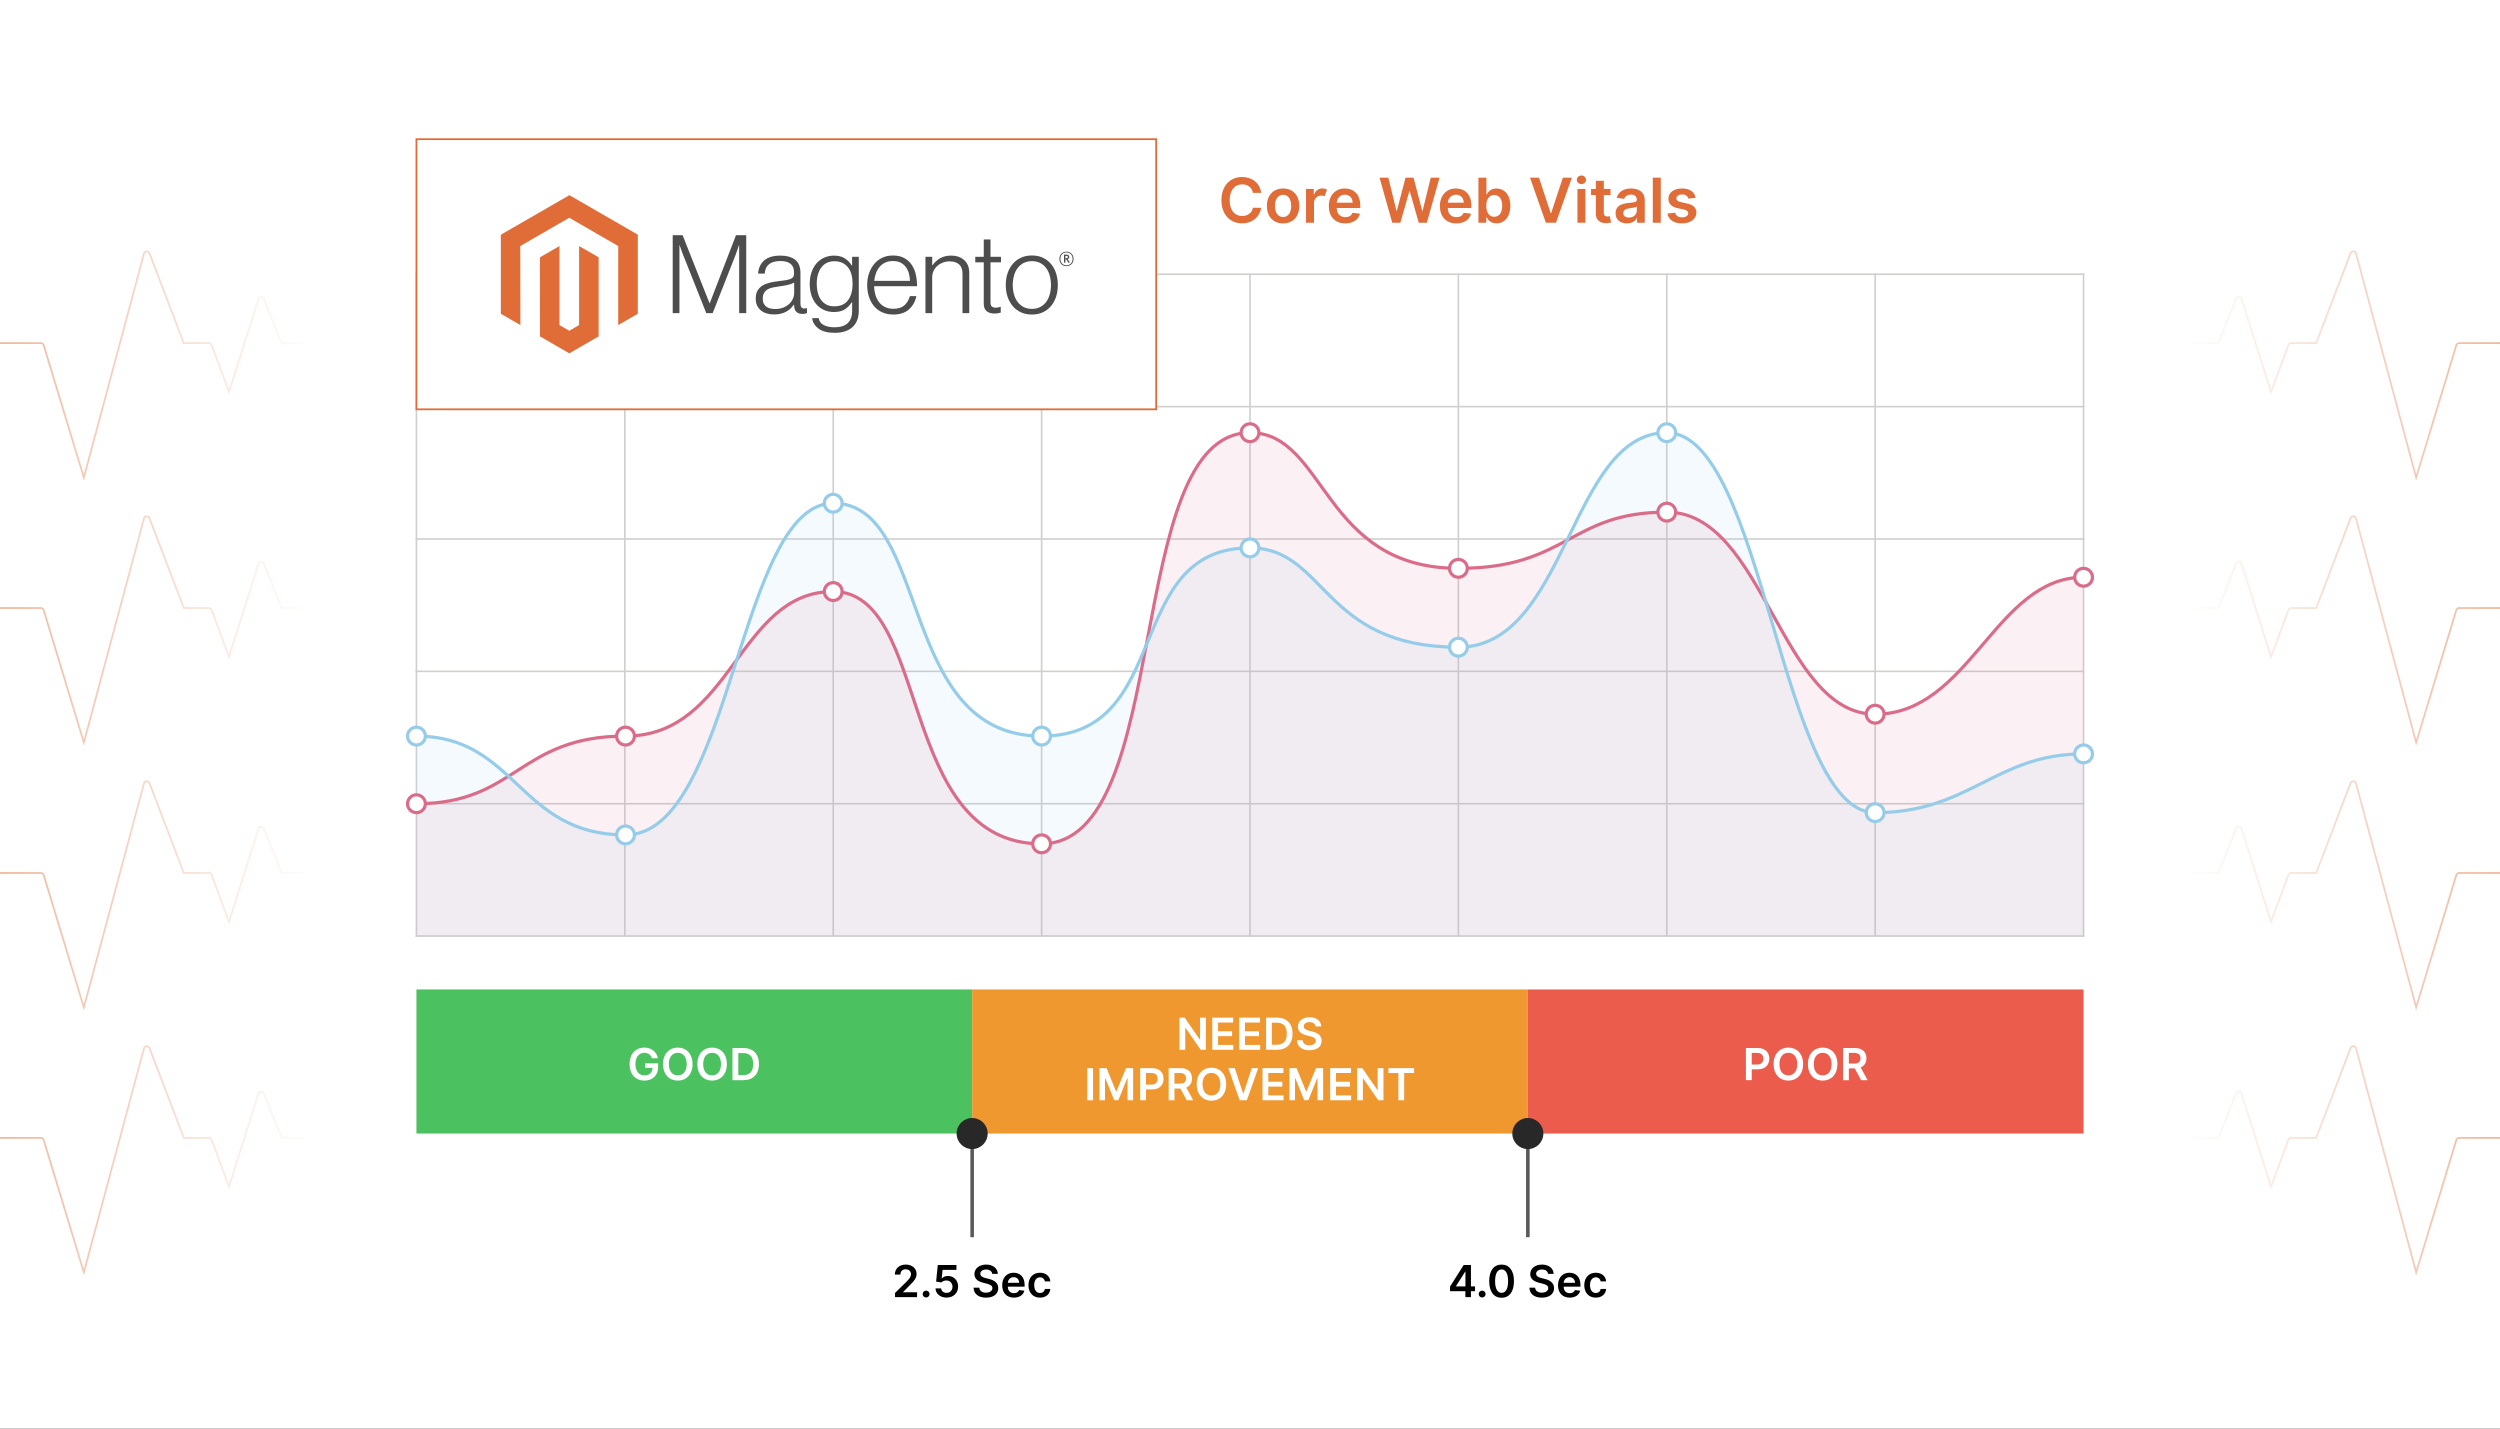<?xml version="1.0" encoding="UTF-8"?>
<svg id="Layer_1" data-name="Layer 1" xmlns="http://www.w3.org/2000/svg" xmlns:xlink="http://www.w3.org/1999/xlink" viewBox="0 0 350 200"><rect x="0" y="0" width="350" height="200" fill="#333333" stroke="none"/>
  <defs>
    <clipPath id="clippath">
      <rect width="350" height="200" fill="none"/>
    </clipPath>
    <linearGradient id="linear-gradient" x1="-261.956" y1="44.468" x2="44.404" y2="44.468" gradientUnits="userSpaceOnUse">
      <stop offset=".646" stop-color="#e06c37"/>
      <stop offset=".68" stop-color="#e06c37" stop-opacity=".949"/>
      <stop offset=".741" stop-color="#e06c37" stop-opacity=".814"/>
      <stop offset=".82" stop-color="#e06c37" stop-opacity=".595"/>
      <stop offset=".915" stop-color="#e06c37" stop-opacity=".295"/>
      <stop offset=".999" stop-color="#e06c37" stop-opacity="0"/>
    </linearGradient>
    <linearGradient id="linear-gradient-2" y1="81.557" y2="81.557" xlink:href="#linear-gradient"/>
    <linearGradient id="linear-gradient-3" y1="118.645" y2="118.645" xlink:href="#linear-gradient"/>
    <linearGradient id="linear-gradient-4" y1="155.734" y2="155.734" xlink:href="#linear-gradient"/>
    <linearGradient id="linear-gradient-5" x1="698.011" y1="44.468" x2="1004.371" y2="44.468" gradientTransform="translate(1309.967) rotate(-180) scale(1 -1)" xlink:href="#linear-gradient"/>
    <linearGradient id="linear-gradient-6" x1="698.011" y1="81.557" x2="1004.371" y2="81.557" gradientTransform="translate(1309.967) rotate(-180) scale(1 -1)" xlink:href="#linear-gradient"/>
    <linearGradient id="linear-gradient-7" x1="698.011" y1="118.645" x2="1004.371" y2="118.645" gradientTransform="translate(1309.967) rotate(-180) scale(1 -1)" xlink:href="#linear-gradient"/>
    <linearGradient id="linear-gradient-8" x1="698.011" y1="155.734" x2="1004.371" y2="155.734" gradientTransform="translate(1309.967) rotate(-180) scale(1 -1)" xlink:href="#linear-gradient"/>
  </defs>
  <g clip-path="url(#clippath)">
    <rect x="-77.061" y="-10.017" width="549.082" height="219.633" fill="#fff"/>
    <g>
      <g>
        <g>
          <g>
            <g>
              <line x1="58.302" y1="131.055" x2="291.698" y2="131.055" fill="none" stroke="#cfcfce" stroke-linecap="square" stroke-miterlimit="10" stroke-width=".226"/>
              <line x1="58.302" y1="112.523" x2="291.698" y2="112.523" fill="none" stroke="#cfcfce" stroke-linecap="square" stroke-miterlimit="10" stroke-width=".226"/>
              <line x1="58.302" y1="93.991" x2="291.698" y2="93.991" fill="none" stroke="#cfcfce" stroke-linecap="square" stroke-miterlimit="10" stroke-width=".226"/>
              <line x1="58.302" y1="75.459" x2="291.698" y2="75.459" fill="none" stroke="#cfcfce" stroke-linecap="square" stroke-miterlimit="10" stroke-width=".226"/>
              <line x1="58.302" y1="56.927" x2="291.698" y2="56.927" fill="none" stroke="#cfcfce" stroke-linecap="square" stroke-miterlimit="10" stroke-width=".226"/>
              <line x1="58.302" y1="38.395" x2="291.698" y2="38.395" fill="none" stroke="#cfcfce" stroke-linecap="square" stroke-miterlimit="10" stroke-width=".226"/>
              <line x1="58.302" y1="38.395" x2="58.302" y2="131.055" fill="none" stroke="#cfcfce" stroke-linecap="square" stroke-miterlimit="10" stroke-width=".226"/>
              <line x1="87.477" y1="38.395" x2="87.477" y2="131.055" fill="none" stroke="#cfcfce" stroke-linecap="square" stroke-miterlimit="10" stroke-width=".226"/>
              <line x1="116.651" y1="38.395" x2="116.651" y2="131.055" fill="none" stroke="#cfcfce" stroke-linecap="square" stroke-miterlimit="10" stroke-width=".226"/>
              <line x1="145.826" y1="38.395" x2="145.826" y2="131.055" fill="none" stroke="#cfcfce" stroke-linecap="square" stroke-miterlimit="10" stroke-width=".226"/>
              <line x1="175" y1="38.395" x2="175" y2="131.055" fill="none" stroke="#cfcfce" stroke-linecap="square" stroke-miterlimit="10" stroke-width=".226"/>
              <line x1="204.174" y1="38.395" x2="204.174" y2="131.055" fill="none" stroke="#cfcfce" stroke-linecap="square" stroke-miterlimit="10" stroke-width=".226"/>
              <line x1="233.349" y1="38.395" x2="233.349" y2="131.055" fill="none" stroke="#cfcfce" stroke-linecap="square" stroke-miterlimit="10" stroke-width=".226"/>
              <line x1="262.523" y1="38.395" x2="262.523" y2="131.055" fill="none" stroke="#cfcfce" stroke-linecap="square" stroke-miterlimit="10" stroke-width=".226"/>
              <line x1="291.698" y1="38.395" x2="291.698" y2="131.055" fill="none" stroke="#cfcfce" stroke-linecap="square" stroke-miterlimit="10" stroke-width=".226"/>
            </g>
            <path d="M291.698,80.814c-12.373,0-15.916,19.172-29.174,19.172s-15.521-28.289-29.174-28.289-13.817,7.869-29.174,7.869c-19.118,0-18.491-18.989-29.174-18.989-17.933,0-10.574,57.559-29.174,57.559-20.358,0-15.412-35.32-29.174-35.32-13.318,0-14.117,20.235-29.079,20.235s-15.253,9.47-29.27,9.47v18.532h233.396v-49.546" fill="#db6c89" opacity=".1"/>
            <path d="M291.698,105.546c-12.373,0-15.916,8.224-29.174,8.224s-15.521-53.191-29.174-53.191-13.817,30.026-29.174,30.026c-19.118,0-18.491-13.899-29.174-13.899-17.933,0-10.574,26.347-29.174,26.347-20.358,0-15.412-32.602-29.174-32.602-13.318,0-14.117,46.439-29.079,46.439s-15.253-13.838-29.27-13.838v28.003h233.396v-24.814" fill="#94cce9" opacity=".1"/>
            <g>
              <path d="M58.302,112.523c14.017,0,14.308-9.47,29.27-9.47s15.761-20.235,29.079-20.235c13.763,0,8.816,35.32,29.174,35.32,18.6,0,11.242-57.559,29.174-57.559,10.683,0,10.056,18.989,29.174,18.989,15.357,0,15.521-7.869,29.174-7.869s15.916,28.289,29.174,28.289,16.802-19.172,29.174-19.172" fill="none" stroke="#db6c89" stroke-linecap="square" stroke-miterlimit="10" stroke-width=".451"/>
              <circle cx="116.651" cy="82.817" r="1.247" fill="#fff" stroke="#db6c89" stroke-linecap="square" stroke-miterlimit="10" stroke-width=".451"/>
              <circle cx="145.826" cy="118.137" r="1.247" fill="#fff" stroke="#db6c89" stroke-linecap="square" stroke-miterlimit="10" stroke-width=".451"/>
              <path d="M176.247,60.579c0,.689-.558,1.247-1.247,1.247s-1.247-.558-1.247-1.247.558-1.247,1.247-1.247,1.247.558,1.247,1.247Z" fill="#fff" stroke="#db6c89" stroke-linecap="square" stroke-miterlimit="10" stroke-width=".451"/>
              <circle cx="204.174" cy="79.567" r="1.247" fill="#fff" stroke="#db6c89" stroke-linecap="square" stroke-miterlimit="10" stroke-width=".451"/>
              <circle cx="233.349" cy="71.698" r="1.247" fill="#fff" stroke="#db6c89" stroke-linecap="square" stroke-miterlimit="10" stroke-width=".451"/>
              <circle cx="291.698" cy="80.814" r="1.247" fill="#fff" stroke="#db6c89" stroke-linecap="square" stroke-miterlimit="10" stroke-width=".451"/>
              <circle cx="262.523" cy="99.987" r="1.247" fill="#fff" stroke="#db6c89" stroke-linecap="square" stroke-miterlimit="10" stroke-width=".451"/>
              <circle cx="87.572" cy="103.053" r="1.247" fill="#fff" stroke="#db6c89" stroke-linecap="square" stroke-miterlimit="10" stroke-width=".451"/>
              <circle cx="58.302" cy="112.523" r="1.247" fill="#fff" stroke="#db6c89" stroke-linecap="square" stroke-miterlimit="10" stroke-width=".451"/>
            </g>
            <g>
              <path d="M58.302,103.053c14.017,0,14.308,13.838,29.27,13.838s15.761-46.439,29.079-46.439c13.763,0,8.816,32.602,29.174,32.602,18.6,0,11.242-26.347,29.174-26.347,10.683,0,10.056,13.899,29.174,13.899,15.357,0,15.521-30.026,29.174-30.026s15.916,53.191,29.174,53.191,16.802-8.224,29.174-8.224" fill="none" stroke="#94cce9" stroke-linecap="square" stroke-miterlimit="10" stroke-width=".451"/>
              <circle cx="116.651" cy="70.451" r="1.247" fill="#fff" stroke="#94cce9" stroke-linecap="square" stroke-miterlimit="10" stroke-width=".451"/>
              <circle cx="145.826" cy="103.053" r="1.247" fill="#fff" stroke="#94cce9" stroke-linecap="square" stroke-miterlimit="10" stroke-width=".451"/>
              <path d="M176.247,76.706c0,.689-.558,1.247-1.247,1.247s-1.247-.558-1.247-1.247.558-1.247,1.247-1.247,1.247.558,1.247,1.247Z" fill="#fff" stroke="#94cce9" stroke-linecap="square" stroke-miterlimit="10" stroke-width=".451"/>
              <circle cx="204.174" cy="90.605" r="1.247" fill="#fff" stroke="#94cce9" stroke-linecap="square" stroke-miterlimit="10" stroke-width=".451"/>
              <circle cx="233.349" cy="60.579" r="1.247" fill="#fff" stroke="#94cce9" stroke-linecap="square" stroke-miterlimit="10" stroke-width=".451"/>
              <circle cx="291.698" cy="105.546" r="1.247" fill="#fff" stroke="#94cce9" stroke-linecap="square" stroke-miterlimit="10" stroke-width=".451"/>
              <circle cx="262.523" cy="113.77" r="1.247" fill="#fff" stroke="#94cce9" stroke-linecap="square" stroke-miterlimit="10" stroke-width=".451"/>
              <circle cx="87.572" cy="116.89" r="1.247" fill="#fff" stroke="#94cce9" stroke-linecap="square" stroke-miterlimit="10" stroke-width=".451"/>
              <circle cx="58.302" cy="103.053" r="1.247" fill="#fff" stroke="#94cce9" stroke-linecap="square" stroke-miterlimit="10" stroke-width=".451"/>
            </g>
          </g>
          <rect x="58.302" y="138.523" width="77.799" height="20.173" fill="#4cc15f"/>
          <rect x="136.101" y="138.523" width="77.799" height="20.173" fill="#ef9830"/>
          <rect x="213.899" y="138.523" width="77.799" height="20.173" fill="#ec5c4c"/>
          <g>
            <path d="M90.213,147.394c-.728,0-1.253.562-1.253,1.575,0,1.02.517,1.585,1.27,1.585.677,0,1.105-.407,1.118-1.048h-1.037v-.638h1.826v.54c0,1.16-.798,1.877-1.912,1.877-1.241,0-2.085-.883-2.085-2.307,0-1.451.883-2.316,2.061-2.316.996,0,1.76.615,1.898,1.498h-.831c-.145-.477-.514-.767-1.057-.767Z" fill="#fff"/>
            <path d="M94.89,151.285c-1.183,0-2.068-.859-2.068-2.312,0-1.454.885-2.312,2.068-2.312,1.18,0,2.067.857,2.067,2.312s-.888,2.312-2.067,2.312ZM94.89,147.394c-.732,0-1.248.556-1.248,1.58s.516,1.58,1.248,1.58c.733,0,1.248-.556,1.248-1.58s-.515-1.58-1.248-1.58Z" fill="#fff"/>
            <path d="M99.693,151.285c-1.182,0-2.067-.859-2.067-2.312,0-1.454.886-2.312,2.067-2.312,1.18,0,2.068.857,2.068,2.312s-.888,2.312-2.068,2.312ZM99.693,147.394c-.731,0-1.248.556-1.248,1.58s.517,1.58,1.248,1.58c.734,0,1.248-.556,1.248-1.58s-.514-1.58-1.248-1.58Z" fill="#fff"/>
            <path d="M102.545,151.224v-4.5h1.556c1.34,0,2.153.844,2.153,2.245,0,1.406-.813,2.255-2.184,2.255h-1.525ZM104.03,150.519c.939,0,1.415-.515,1.415-1.55,0-1.03-.477-1.54-1.391-1.54h-.694v3.09h.67Z" fill="#fff"/>
          </g>
          <g>
            <path d="M244.426,146.724h1.688c1.034,0,1.586.631,1.586,1.489,0,.866-.559,1.49-1.598,1.49h-.861v1.52h-.815v-4.5ZM245.992,149.033c.606,0,.877-.341.877-.82,0-.478-.271-.809-.882-.809h-.747v1.629h.752Z" fill="#fff"/>
            <path d="M250.369,151.285c-1.183,0-2.068-.859-2.068-2.312,0-1.454.886-2.312,2.068-2.312,1.18,0,2.067.857,2.067,2.312s-.888,2.312-2.067,2.312ZM250.369,147.394c-.732,0-1.248.556-1.248,1.58s.516,1.58,1.248,1.58c.733,0,1.248-.556,1.248-1.58s-.515-1.58-1.248-1.58Z" fill="#fff"/>
            <path d="M255.173,151.285c-1.183,0-2.067-.859-2.067-2.312,0-1.454.885-2.312,2.067-2.312,1.18,0,2.067.857,2.067,2.312s-.888,2.312-2.067,2.312ZM255.173,147.394c-.731,0-1.248.556-1.248,1.58s.517,1.58,1.248,1.58c.733,0,1.248-.556,1.248-1.58s-.515-1.58-1.248-1.58Z" fill="#fff"/>
            <path d="M258.023,146.724h1.688c1.033,0,1.587.58,1.587,1.44,0,.61-.279,1.063-.809,1.276l.974,1.784h-.91l-.883-1.647h-.831v1.647h-.815v-4.5ZM259.591,148.898c.605,0,.876-.257.876-.735,0-.479-.272-.759-.881-.759h-.747v1.494h.752Z" fill="#fff"/>
          </g>
          <g>
            <path d="M168.819,146.97h-.725l-2.121-3.065h-.038v3.065h-.815v-4.5h.73l2.118,3.067h.04v-3.067h.81v4.5Z" fill="#fff"/>
            <path d="M169.715,142.47h2.927v.684h-2.111v1.222h1.96v.684h-1.96v1.228h2.129v.684h-2.944v-4.5Z" fill="#fff"/>
            <path d="M173.482,142.47h2.926v.684h-2.111v1.222h1.96v.684h-1.96v1.228h2.129v.684h-2.944v-4.5Z" fill="#fff"/>
            <path d="M177.25,146.97v-4.5h1.555c1.341,0,2.154.844,2.154,2.245,0,1.406-.814,2.255-2.185,2.255h-1.524ZM178.734,146.265c.939,0,1.416-.515,1.416-1.55,0-1.03-.477-1.54-1.392-1.54h-.694v3.09h.67Z" fill="#fff"/>
            <path d="M183.338,143.098c-.51,0-.812.249-.815.587-.005.376.395.532.764.62l.422.105c.678.16,1.321.516,1.323,1.296-.002.794-.628,1.332-1.707,1.332-1.048,0-1.714-.503-1.747-1.397h.802c.033.473.429.701.939.701.531,0,.896-.258.898-.643-.002-.349-.322-.5-.809-.623l-.512-.133c-.74-.19-1.199-.562-1.199-1.208-.003-.796.707-1.327,1.652-1.327.957,0,1.605.538,1.621,1.299h-.784c-.042-.383-.362-.609-.849-.609Z" fill="#fff"/>
            <path d="M153.03,154.038h-.815v-4.5h.815v4.5Z" fill="#fff"/>
            <path d="M154.917,149.538l1.336,3.261h.053l1.336-3.261h.998v4.5h-.782v-3.092h-.042l-1.244,3.079h-.584l-1.244-3.086h-.042v3.099h-.782v-4.5h.998Z" fill="#fff"/>
            <path d="M159.623,149.538h1.688c1.035,0,1.586.631,1.586,1.489,0,.866-.558,1.49-1.598,1.49h-.861v1.52h-.815v-4.5ZM161.19,151.848c.606,0,.876-.341.876-.82,0-.478-.27-.809-.881-.809h-.747v1.629h.752Z" fill="#fff"/>
            <path d="M163.612,149.538h1.688c1.033,0,1.586.58,1.586,1.44,0,.61-.279,1.063-.809,1.276l.973,1.784h-.909l-.884-1.647h-.83v1.647h-.815v-4.5ZM165.179,151.713c.605,0,.877-.257.877-.735,0-.479-.273-.759-.881-.759h-.747v1.494h.751Z" fill="#fff"/>
            <path d="M169.6,154.1c-1.183,0-2.068-.859-2.068-2.312,0-1.454.885-2.312,2.068-2.312,1.18,0,2.067.857,2.067,2.312s-.888,2.312-2.067,2.312ZM169.6,150.208c-.732,0-1.248.556-1.248,1.58s.516,1.58,1.248,1.58c.733,0,1.248-.556,1.248-1.58s-.515-1.58-1.248-1.58Z" fill="#fff"/>
            <path d="M174.036,153.08h.046l1.169-3.542h.897l-1.587,4.5h-1.006l-1.585-4.5h.894l1.171,3.542Z" fill="#fff"/>
            <path d="M176.75,149.538h2.928v.684h-2.112v1.222h1.96v.684h-1.96v1.228h2.13v.684h-2.945v-4.5Z" fill="#fff"/>
            <path d="M181.516,149.538l1.336,3.261h.053l1.336-3.261h.998v4.5h-.783v-3.092h-.041l-1.244,3.079h-.584l-1.244-3.086h-.041v3.099h-.783v-4.5h.998Z" fill="#fff"/>
            <path d="M186.221,149.538h2.926v.684h-2.111v1.222h1.96v.684h-1.96v1.228h2.129v.684h-2.943v-4.5Z" fill="#fff"/>
            <path d="M193.685,154.038h-.725l-2.121-3.065h-.037v3.065h-.815v-4.5h.729l2.119,3.067h.039v-3.067h.81v4.5Z" fill="#fff"/>
            <path d="M194.384,149.538h3.591v.684h-1.392v3.816h-.809v-3.816h-1.391v-.684Z" fill="#fff"/>
          </g>
          <line x1="213.899" y1="158.696" x2="213.899" y2="173.208" fill="none" stroke="#595959" stroke-miterlimit="10" stroke-width=".5"/>
          <line x1="136.101" y1="158.696" x2="136.101" y2="173.208" fill="none" stroke="#595959" stroke-miterlimit="10" stroke-width=".5"/>
          <circle cx="213.899" cy="158.696" r="2.175" fill="#282828"/>
          <circle cx="136.101" cy="158.696" r="2.175" fill="#282828"/>
          <g>
            <path d="M125.304,181.013l1.562-1.531c.444-.45.673-.719.673-1.095,0-.424-.319-.685-.747-.685-.448,0-.738.288-.738.747h-.776c0-.855.633-1.408,1.525-1.408.905,0,1.519.552,1.519,1.306,0,.507-.242.916-1.116,1.755l-.776.789v.03h1.96v.682h-3.085v-.589Z"/>
            <path d="M129.173,181.166c-.002-.264.215-.478.483-.478.259,0,.481.215.483.478-.002.269-.225.484-.483.484-.269,0-.486-.216-.483-.484Z"/>
            <path d="M130.97,180.378h.791c.028.369.355.626.762.626.481,0,.829-.358.826-.861.002-.51-.354-.875-.848-.877-.271-.002-.556.11-.708.277l-.736-.121.235-2.32h2.61v.682h-1.936l-.129,1.192h.026c.167-.197.49-.343.855-.343.817,0,1.419.624,1.419,1.49,0,.894-.663,1.54-1.615,1.54-.879,0-1.532-.538-1.553-1.285Z"/>
            <path d="M138.06,177.731c-.51,0-.814.248-.815.586-.004.376.396.532.765.62l.422.105c.677.16,1.32.517,1.323,1.296-.002.793-.628,1.332-1.708,1.332-1.048,0-1.714-.504-1.747-1.397h.802c.033.472.428.7.938.7.532,0,.896-.257.899-.641-.002-.35-.323-.502-.809-.625l-.512-.131c-.741-.191-1.2-.562-1.2-1.209-.002-.795.708-1.327,1.652-1.327.958,0,1.606.538,1.622,1.299h-.785c-.042-.383-.362-.608-.848-.608Z"/>
            <path d="M140.308,179.934c0-1.041.63-1.751,1.597-1.751.831,0,1.543.52,1.543,1.705v.244h-2.352c.007.577.348.916.861.916.343,0,.606-.149.714-.435l.743.083c-.141.587-.681.972-1.468.972-1.018,0-1.639-.675-1.639-1.734ZM142.685,179.596c-.004-.459-.312-.793-.769-.793-.475,0-.793.362-.817.793h1.586Z"/>
            <path d="M143.983,179.928c0-1.031.624-1.745,1.613-1.745.824,0,1.395.481,1.45,1.213h-.76c-.061-.325-.296-.571-.679-.571-.49,0-.817.408-.817,1.09,0,.69.321,1.105.817,1.105.35,0,.611-.209.679-.571h.76c-.057.716-.598,1.22-1.446,1.22-1.008,0-1.617-.719-1.617-1.74Z"/>
          </g>
          <g>
            <path d="M203.006,180.118l1.91-3.017h1.015v2.995h.575v.67h-.575v.835h-.778v-.835h-2.147v-.648ZM205.162,178.024h-.035l-1.286,2.037v.035h1.321v-2.072Z"/>
            <path d="M207.019,181.166c-.002-.264.216-.478.483-.478.26,0,.481.215.483.478-.002.269-.224.484-.483.484-.268,0-.485-.216-.483-.484Z"/>
            <path d="M208.488,179.356c.003-1.47.653-2.315,1.734-2.315s1.733.849,1.733,2.315c0,1.477-.648,2.334-1.733,2.332-1.086,0-1.734-.857-1.734-2.332ZM211.135,179.356c-.003-1.072-.352-1.637-.912-1.637-.559,0-.908.565-.91,1.637-.002,1.082.35,1.645.91,1.645.562,0,.912-.562.912-1.645Z"/>
            <path d="M215.874,177.731c-.51,0-.812.248-.815.586-.004.376.397.532.766.62l.422.105c.676.16,1.32.517,1.322,1.296-.002.793-.629,1.332-1.707,1.332-1.049,0-1.714-.504-1.747-1.397h.802c.033.472.429.7.939.7.532,0,.896-.257.898-.641-.002-.35-.323-.502-.809-.625l-.512-.131c-.74-.191-1.2-.562-1.2-1.209-.002-.795.708-1.327,1.652-1.327.959,0,1.606.538,1.622,1.299h-.784c-.042-.383-.363-.608-.849-.608Z"/>
            <path d="M218.122,179.934c0-1.041.631-1.751,1.598-1.751.83,0,1.542.52,1.542,1.705v.244h-2.351c.007.577.347.916.861.916.343,0,.606-.149.714-.435l.742.083c-.141.587-.681.972-1.467.972-1.018,0-1.64-.675-1.64-1.734ZM220.5,179.596c-.005-.459-.312-.793-.769-.793-.475,0-.793.362-.817.793h1.587Z"/>
            <path d="M221.797,179.928c0-1.031.624-1.745,1.613-1.745.823,0,1.395.481,1.449,1.213h-.76c-.061-.325-.297-.571-.679-.571-.49,0-.817.408-.817,1.09,0,.69.32,1.105.817,1.105.349,0,.61-.209.679-.571h.76c-.057.716-.598,1.22-1.445,1.22-1.009,0-1.617-.719-1.617-1.74Z"/>
          </g>
        </g>
        <g>
          <path d="M175.411,27c-.132-.755-.733-1.19-1.501-1.19-1.033,0-1.76.792-1.76,2.216,0,1.449.734,2.216,1.757,2.216.755,0,1.359-.416,1.504-1.156l1.153.006c-.176,1.205-1.171,2.176-2.672,2.176-1.665,0-2.891-1.205-2.891-3.243,0-2.041,1.242-3.243,2.891-3.243,1.399,0,2.478.814,2.672,2.216h-1.153Z" fill="#e06c37"/>
          <path d="M177.362,28.834c0-1.467.881-2.447,2.269-2.447,1.387,0,2.269.98,2.269,2.447,0,1.464-.882,2.441-2.269,2.441-1.388,0-2.269-.977-2.269-2.441ZM180.768,28.831c0-.866-.376-1.56-1.131-1.56-.768,0-1.144.694-1.144,1.56,0,.866.376,1.55,1.144,1.55.755,0,1.131-.685,1.131-1.55Z" fill="#e06c37"/>
          <path d="M182.843,26.449h1.082v.789h.049c.173-.549.623-.857,1.169-.857.256,0,.468.068.635.173l-.346.924c-.12-.055-.259-.099-.44-.099-.583,0-1.032.422-1.032,1.02v2.783h-1.116v-4.734Z" fill="#e06c37"/>
          <path d="M186.034,28.844c0-1.461.885-2.457,2.24-2.457,1.165,0,2.164.731,2.164,2.392v.342h-3.298c.009.81.487,1.285,1.208,1.285.48,0,.851-.209,1.002-.61l1.042.117c-.197.823-.956,1.362-2.06,1.362-1.427,0-2.299-.946-2.299-2.432ZM189.369,28.369c-.006-.644-.438-1.113-1.079-1.113-.666,0-1.112.508-1.147,1.113h2.226Z" fill="#e06c37"/>
          <path d="M193.134,24.871h1.23l1.138,4.639h.059l1.214-4.639h1.119l1.218,4.642h.055l1.138-4.642h1.23l-1.781,6.312h-1.128l-1.264-4.429h-.05l-1.267,4.429h-1.128l-1.781-6.312Z" fill="#e06c37"/>
          <path d="M201.586,28.844c0-1.461.885-2.457,2.24-2.457,1.165,0,2.164.731,2.164,2.392v.342h-3.298c.009.81.487,1.285,1.208,1.285.48,0,.851-.209,1.002-.61l1.042.117c-.197.823-.956,1.362-2.06,1.362-1.427,0-2.299-.946-2.299-2.432ZM204.921,28.369c-.007-.644-.438-1.113-1.079-1.113-.666,0-1.112.508-1.147,1.113h2.226Z" fill="#e06c37"/>
          <path d="M206.983,24.871h1.115v2.361h.046c.17-.342.519-.844,1.353-.844,1.095,0,1.954.857,1.954,2.435,0,1.56-.835,2.444-1.951,2.444-.814,0-1.181-.484-1.356-.829h-.065v.746h-1.097v-6.312ZM209.19,30.351c.737,0,1.125-.647,1.125-1.535,0-.881-.382-1.513-1.125-1.513-.718,0-1.112.595-1.112,1.513s.4,1.535,1.112,1.535Z" fill="#e06c37"/>
          <path d="M217.097,29.839h.065l1.64-4.969h1.258l-2.226,6.312h-1.412l-2.222-6.312h1.254l1.644,4.969Z" fill="#e06c37"/>
          <path d="M220.756,25.173c0-.336.289-.607.646-.607.354,0,.644.272.644.607,0,.333-.29.604-.644.604-.357,0-.646-.272-.646-.604ZM220.842,26.449h1.116v4.734h-1.116v-4.734Z" fill="#e06c37"/>
          <path d="M225.469,27.311h-.934v2.448c0,.45.225.548.505.548.139,0,.266-.028.327-.043l.188.872c-.12.04-.339.102-.656.111-.838.024-1.485-.413-1.48-1.304v-2.632h-.672v-.863h.672v-1.134h1.116v1.134h.934v.863Z" fill="#e06c37"/>
          <path d="M226.182,29.855c0-1.066.878-1.341,1.797-1.44.835-.089,1.171-.104,1.171-.425v-.019c0-.465-.283-.731-.801-.731-.546,0-.86.277-.972.601l-1.041-.148c.246-.863,1.011-1.307,2.006-1.307.903,0,1.924.376,1.924,1.627v3.168h-1.073v-.65h-.036c-.204.398-.647.746-1.391.746-.903,0-1.584-.493-1.584-1.424ZM229.152,29.485v-.558c-.144.117-.731.191-1.022.231-.5.071-.873.249-.873.678,0,.41.333.623.799.623.672,0,1.097-.447,1.097-.974Z" fill="#e06c37"/>
          <path d="M232.507,31.183h-1.116v-6.312h1.116v6.312Z" fill="#e06c37"/>
          <path d="M236.378,27.811c-.086-.311-.357-.592-.872-.592-.466,0-.82.222-.816.542-.004.274.188.441.668.549l.808.172c.894.194,1.329.607,1.332,1.282-.003.897-.839,1.51-2.022,1.51-1.162,0-1.893-.515-2.031-1.384l1.089-.105c.095.426.428.647.94.647.53,0,.882-.244.882-.567,0-.269-.203-.444-.638-.54l-.808-.169c-.909-.188-1.335-.644-1.332-1.335-.003-.875.773-1.436,1.914-1.436,1.109,0,1.751.512,1.905,1.313l-1.018.111Z" fill="#e06c37"/>
        </g>
        <g>
          <rect x="58.302" y="19.486" width="103.562" height="37.818" fill="#fff" stroke="#e06c37" stroke-miterlimit="10" stroke-width=".25"/>
          <g id="Logo-2">
            <polygon points="79.713 27.323 70.115 32.863 70.115 43.928 72.855 45.512 72.836 34.445 79.693 30.486 86.551 34.445 86.551 45.508 89.291 43.928 89.291 32.854 79.713 27.323" fill="#e06c37"/>
            <polygon points="81.072 45.51 79.703 46.306 78.327 45.517 78.327 34.445 75.59 36.026 75.595 47.094 79.701 49.466 83.811 47.094 83.811 36.026 81.072 34.445 81.072 45.51" fill="#e06c37"/>
            <path d="M95.566,32.931l3.767,9.518h.031l3.675-9.518h1.434v10.906h-.991v-9.503h-.031c-.052.172-.107.345-.167.517-.052.142-.11.299-.176.471-.065.174-.126.336-.174.488l-3.158,8.026h-.899l-3.189-8.023c-.061-.142-.122-.297-.184-.464-.061-.168-.118-.328-.169-.481-.061-.184-.122-.362-.184-.534h-.031v9.503h-.941v-10.906h1.388Z" fill="#4d4d4d"/>
            <path d="M107.356,43.883c-.296-.082-.573-.222-.815-.411-.231-.185-.416-.419-.542-.687-.132-.274-.198-.594-.198-.96,0-.468.086-.849.259-1.144.17-.291.411-.535.701-.709.295-.177.638-.312,1.03-.404.415-.095.835-.166,1.257-.213.387-.04.715-.084.984-.131.269-.047.488-.106.655-.176.168-.071.289-.165.365-.283.076-.118.114-.278.114-.481v-.152c0-.538-.163-.937-.488-1.197-.326-.26-.793-.389-1.403-.389-1.404,0-2.142.585-2.213,1.756h-.931c.052-.762.334-1.373.846-1.831.513-.458,1.278-.687,2.295-.687.864,0,1.545.191,2.043.573.498.382.747,1.005.747,1.869v4.285c0,.234.043.404.131.51.087.106.217.165.389.176.053-0.0.107-.005.16-.015.056-.01.118-.027.191-.046h.046v.687c-.084.035-.171.063-.259.085-.125.028-.254.041-.382.039-.345,0-.62-.089-.825-.268-.205-.179-.317-.461-.336-.846v-.167h-.041c-.124.167-.259.325-.404.474-.171.172-.363.321-.573.443-.244.14-.506.247-.779.319-.295.082-.63.122-1.006.121-.346.003-.69-.044-1.023-.138M109.68,43.053c.331-.137.608-.313.832-.527.425-.4.668-.957.672-1.54v-1.419c-.255.142-.563.252-.924.329s-.735.141-1.122.191c-.335.052-.646.105-.931.16-.285.055-.532.143-.74.266-.205.119-.376.29-.496.496-.122.208-.184.48-.184.817,0,.274.048.503.145.687.09.176.221.327.382.443.167.116.357.197.556.237.221.046.446.069.672.068.427,0,.806-.069,1.137-.205" fill="#4d4d4d"/>
            <path d="M114.601,46.013c-.529-.392-.829-.883-.899-1.473h.914c.082.458.329.786.74.984.411.198.902.297,1.473.297.845,0,1.468-.201,1.869-.602s.602-.954.602-1.656v-1.25h-.046c-.295.447-.636.787-1.023,1.02-.387.234-.88.351-1.48.351-.519,0-.987-.097-1.403-.29-.411-.188-.776-.464-1.069-.808-.295-.345-.521-.759-.679-1.243-.158-.484-.237-1.015-.237-1.593,0-.64.091-1.207.273-1.7.182-.493.426-.908.733-1.243.298-.33.666-.59,1.076-.762.413-.173.856-.261,1.303-.259.609,0,1.112.125,1.509.375.397.25.727.588.991,1.013h.046v-1.224h.936v7.581c0,.874-.244,1.581-.733,2.121-.6.63-1.479.946-2.638.946-.977,0-1.73-.196-2.259-.588M118.736,42.021c.417-.58.626-1.343.626-2.288,0-.468-.051-.895-.152-1.282-.102-.387-.26-.72-.474-.999-.211-.277-.485-.5-.8-.648-.321-.153-.695-.23-1.122-.23-.783,0-1.391.289-1.823.868-.432.579-.648,1.352-.648,2.319-.003.419.048.837.152,1.243.102.38.254.711.457.991.199.275.46.5.762.655.305.158.666.237,1.083.237.874,0,1.519-.29,1.937-.871" fill="#4d4d4d"/>
            <path d="M123.51,43.723c-.444-.199-.838-.495-1.151-.868-.309-.371-.546-.808-.709-1.313s-.244-1.051-.244-1.639c0-.59.086-1.137.259-1.639s.413-.94.723-1.311c.308-.37.693-.667,1.129-.871.442-.208.937-.312,1.487-.312.63,0,1.161.119,1.593.358.423.231.784.56,1.052.96.269.401.46.862.573,1.381.112.526.168,1.063.167,1.601h-6.009c.006.421.07.839.191,1.243.106.36.277.699.503.999.22.287.505.517.832.672.335.163.727.244,1.175.244.661,0,1.172-.16,1.533-.481.361-.321.617-.75.769-1.289h.916c-.172.783-.529,1.409-1.069,1.877-.54.468-1.257.701-2.15.701-.59,0-1.114-.104-1.572-.312M127.231,38.231c-.102-.34-.249-.635-.443-.885-.195-.251-.446-.452-.733-.588-.295-.142-.646-.213-1.052-.213-.406,0-.76.071-1.062.213-.302.136-.57.337-.786.588-.22.261-.393.558-.51.878-.131.353-.216.723-.252,1.098h5.003c-.007-.369-.063-.736-.167-1.091" fill="#4d4d4d"/>
            <path d="M130.51,35.951v1.204h.031c.27-.402.627-.738,1.045-.984.432-.26.963-.389,1.593-.389.732,0,1.335.211,1.809.633s.71,1.03.709,1.823v5.6h-.946v-5.508c0-.6-.16-1.04-.481-1.32-.321-.281-.761-.42-1.32-.418-.323-.002-.643.056-.946.169-.286.106-.55.263-.779.464-.223.197-.403.438-.527.709-.129.282-.194.589-.191.899v5.005h-.943v-7.888h.946Z" fill="#4d4d4d"/>
            <path d="M138.137,43.571c-.274-.219-.411-.583-.411-1.091v-5.75h-1.19v-.779h1.19v-2.425h.946v2.425h1.465v.779h-1.465v5.598c0,.285.064.481.191.588.127.106.318.16.571.16.116-.001.231-.014.343-.039.097-.019.192-.048.283-.085h.046v.808c-.28.094-.575.141-.871.138-.458,0-.824-.11-1.098-.329" fill="#4d4d4d"/>
            <path d="M142.934,43.723c-.443-.202-.836-.499-1.151-.871-.316-.371-.558-.808-.725-1.311s-.252-1.05-.252-1.639c0-.59.084-1.137.252-1.639s.409-.941.725-1.313c.315-.371.708-.669,1.151-.871.453-.208.964-.312,1.533-.312s1.078.104,1.526.312c.44.203.831.5,1.144.871.316.371.555.808.716,1.313.161.505.243,1.051.244,1.639,0,.59-.081,1.137-.244,1.639s-.401.94-.716,1.311c-.313.37-.704.667-1.144.871-.447.208-.955.312-1.526.312s-1.082-.104-1.533-.312M145.628,42.983c.332-.17.619-.415.839-.716.224-.305.392-.661.503-1.069.224-.85.224-1.743,0-2.592-.111-.408-.279-.764-.503-1.069-.22-.301-.507-.546-.839-.716-.335-.174-.721-.26-1.158-.259s-.826.088-1.168.259c-.33.172-.617.417-.839.716-.229.305-.399.661-.51,1.069-.223.85-.223,1.743,0,2.592.111.406.281.762.51,1.069.222.299.509.543.839.716.331.172.72.259,1.168.259s.834-.086,1.158-.259" fill="#4d4d4d"/>
            <path d="M149.306,37.262c-.585,0-.991-.406-.991-1.013s.416-1.018.991-1.018.994.411.994,1.018-.416,1.013-.994,1.013M149.306,35.347c-.471,0-.849.324-.849.899s.375.895.849.895.854-.324.854-.895-.38-.899-.854-.899M149.599,36.79l-.336-.481h-.109v.464h-.193v-1.127h.341c.235,0,.392.118.392.329,0,.162-.087.266-.227.309l.324.459-.191.046ZM149.304,35.825h-.15v.331h.14c.126,0,.205-.053.205-.167s-.07-.167-.196-.167" fill="#4d4d4d"/>
          </g>
        </g>
      </g>
      <g>
        <g>
          <path d="M44.404,48.036h-4.984l-2.483-6.225c-.062-.156-.251-.265-.385-.251-.168.006-.315.118-.366.279l-4.128,13.019-2.439-6.562c-.058-.156-.207-.26-.374-.26h-3.515l-4.811-12.592c-.061-.16-.223-.232-.393-.257-.173.009-.319.128-.365.296l-8.423,31.378-5.625-18.541c-.051-.168-.206-.283-.382-.283H-2.565c-.145,0-.277.078-.349.204l-1.478,2.649-3.464-7.716c-.064-.14-.201-.231-.354-.235h-.011c-.149,0-.287.084-.355.216l-2.502,4.881h-3.861c-.174,0-.329.114-.38.279l-5.288,16.887-12.381-43.161c-.048-.17-.189-.333-.383-.288-.174,0-.329.114-.38.279l-8.152,26.005h-17.478c-.16,0-.305.097-.368.244l-2.017,4.808-1.72-4.789c-.058-.157-.207-.263-.375-.263h-2.148l-2.653-6.233c-.064-.148-.207-.243-.367-.243h-.002c-.16.002-.305.098-.368.246l-7.867,19.016-9.99-28.468c-.056-.157-.204-.263-.371-.266h-.006c-.165,0-.312.101-.372.254l-6.084,15.694h-20.872l-2.483-6.225c-.064-.156-.2-.265-.385-.251-.168.006-.315.118-.366.279l-4.129,13.019-2.438-6.562c-.058-.156-.207-.26-.374-.26h-3.515l-4.811-12.592c-.061-.16-.215-.232-.393-.257-.173.009-.319.128-.364.296l-8.425,31.378-5.623-18.541c-.051-.168-.205-.283-.382-.283h-8.297c-.145,0-.277.078-.349.204l-1.478,2.649-3.464-7.716c-.064-.14-.201-.231-.354-.235h-.011c-.149,0-.287.084-.355.216l-2.502,4.881h-3.863c-.174,0-.329.114-.38.28l-5.286,16.886-12.381-43.161c-.048-.168-.202-.286-.379-.288h-.005c-.174,0-.329.114-.38.279l-8.153,26.005h-17.479c-.16,0-.305.097-.368.244l-2.016,4.808-1.72-4.789c-.058-.157-.207-.263-.375-.263h-2.148l-2.652-6.233c-.064-.148-.207-.243-.368-.243h-.002c-.16.002-.305.098-.368.246l-7.867,19.016-9.99-28.468c-.056-.157-.204-.263-.371-.266h-.006c-.165,0-.311.101-.372.254l-6.084,15.694h-13.361v.797h13.634c.165,0,.311-.101.372-.254l5.793-14.942,9.978,28.434c.056.156.201.262.366.266.145.028.316-.093.38-.246l7.903-19.102,2.385,5.601c.064.148.207.243.368.243h2.131l1.972,5.49c.056.154.201.259.364.263h.011c.16,0,.305-.097.368-.244l2.308-5.509h17.508c.174,0,.329-.114.38-.279l7.842-25.016,12.381,43.161c.048.168.202.287.379.288h.005c.174,0,.329-.114.38-.28l5.596-17.875h3.813c.15,0,.287-.084.355-.217l2.235-4.359" fill="none" stroke="url(#linear-gradient)" stroke-miterlimit="10" stroke-width=".25"/>
          <path d="M44.404,85.125h-4.984l-2.483-6.225c-.062-.156-.251-.265-.385-.251-.168.006-.315.118-.366.279l-4.128,13.019-2.439-6.562c-.058-.156-.207-.26-.374-.26h-3.515l-4.811-12.592c-.061-.16-.223-.232-.393-.257-.173.009-.319.128-.365.296l-8.423,31.378-5.625-18.541c-.051-.168-.206-.283-.382-.283H-2.565c-.145,0-.277.078-.349.204l-1.478,2.649-3.464-7.716c-.064-.14-.201-.231-.354-.235h-.011c-.149,0-.287.084-.355.216l-2.502,4.881h-3.861c-.174,0-.329.114-.38.279l-5.288,16.887-12.381-43.161c-.048-.17-.189-.333-.383-.288-.174,0-.329.114-.38.279l-8.152,26.005h-17.478c-.16,0-.305.097-.368.244l-2.017,4.808-1.72-4.789c-.058-.157-.207-.263-.375-.263h-2.148l-2.653-6.233c-.064-.148-.207-.243-.367-.243h-.002c-.16.002-.305.098-.368.246l-7.867,19.016-9.99-28.468c-.056-.157-.204-.263-.371-.266h-.006c-.165,0-.312.101-.372.254l-6.084,15.694h-20.872l-2.483-6.225c-.064-.156-.2-.265-.385-.251-.168.006-.315.118-.366.279l-4.129,13.019-2.438-6.562c-.058-.156-.207-.26-.374-.26h-3.515l-4.811-12.592c-.061-.16-.215-.232-.393-.257-.173.009-.319.128-.364.296l-8.425,31.378-5.623-18.541c-.051-.168-.205-.283-.382-.283h-8.297c-.145,0-.277.078-.349.204l-1.478,2.649-3.464-7.716c-.064-.14-.201-.231-.354-.235h-.011c-.149,0-.287.084-.355.216l-2.502,4.881h-3.863c-.174,0-.329.114-.38.28l-5.286,16.886-12.381-43.161c-.048-.168-.202-.286-.379-.288h-.005c-.174,0-.329.114-.38.279l-8.153,26.005h-17.479c-.16,0-.305.097-.368.244l-2.016,4.808-1.72-4.789c-.058-.157-.207-.263-.375-.263h-2.148l-2.652-6.233c-.064-.148-.207-.243-.368-.243h-.002c-.16.002-.305.098-.368.246l-7.867,19.016-9.99-28.468c-.056-.157-.204-.263-.371-.266h-.006c-.165,0-.311.101-.372.254l-6.084,15.694h-13.361v.797h13.634c.165,0,.311-.101.372-.254l5.793-14.942,9.978,28.434c.056.156.201.262.366.266.145.028.316-.093.38-.246l7.903-19.102,2.385,5.601c.064.148.207.243.368.243h2.131l1.972,5.49c.056.154.201.259.364.263h.011c.16,0,.305-.097.368-.244l2.308-5.509h17.508c.174,0,.329-.114.38-.279l7.842-25.016,12.381,43.161c.048.168.202.287.379.288h.005c.174,0,.329-.114.38-.28l5.596-17.875h3.813c.15,0,.287-.084.355-.217l2.235-4.359" fill="none" stroke="url(#linear-gradient-2)" stroke-miterlimit="10" stroke-width=".25"/>
          <path d="M44.404,122.214h-4.984l-2.483-6.225c-.062-.156-.251-.265-.385-.251-.168.006-.315.118-.366.279l-4.128,13.019-2.439-6.562c-.058-.156-.207-.26-.374-.26h-3.515l-4.811-12.592c-.061-.16-.223-.232-.393-.257-.173.009-.319.128-.365.296l-8.423,31.378-5.625-18.541c-.051-.168-.206-.283-.382-.283H-2.565c-.145,0-.277.078-.349.204l-1.478,2.649-3.464-7.716c-.064-.14-.201-.231-.354-.235h-.011c-.149,0-.287.084-.355.216l-2.502,4.881h-3.861c-.174,0-.329.114-.38.279l-5.288,16.887-12.381-43.161c-.048-.17-.189-.333-.383-.288-.174,0-.329.114-.38.279l-8.152,26.005h-17.478c-.16,0-.305.097-.368.244l-2.017,4.808-1.72-4.789c-.058-.157-.207-.263-.375-.263h-2.148l-2.653-6.233c-.064-.148-.207-.243-.367-.243h-.002c-.16.002-.305.098-.368.246l-7.867,19.016-9.99-28.468c-.056-.157-.204-.263-.371-.266h-.006c-.165,0-.312.101-.372.254l-6.084,15.694h-20.872l-2.483-6.225c-.064-.156-.2-.265-.385-.251-.168.006-.315.118-.366.279l-4.129,13.019-2.438-6.562c-.058-.156-.207-.26-.374-.26h-3.515l-4.811-12.592c-.061-.16-.215-.232-.393-.257-.173.009-.319.128-.364.296l-8.425,31.378-5.623-18.541c-.051-.168-.205-.283-.382-.283h-8.297c-.145,0-.277.078-.349.204l-1.478,2.649-3.464-7.716c-.064-.14-.201-.231-.354-.235h-.011c-.149,0-.287.084-.355.216l-2.502,4.881h-3.863c-.174,0-.329.114-.38.28l-5.286,16.886-12.381-43.161c-.048-.168-.202-.286-.379-.288h-.005c-.174,0-.329.114-.38.279l-8.153,26.005h-17.479c-.16,0-.305.097-.368.244l-2.016,4.808-1.72-4.789c-.058-.157-.207-.263-.375-.263h-2.148l-2.652-6.233c-.064-.148-.207-.243-.368-.243h-.002c-.16.002-.305.098-.368.246l-7.867,19.016-9.99-28.468c-.056-.157-.204-.263-.371-.266h-.006c-.165,0-.311.101-.372.254l-6.084,15.694h-13.361v.797h13.634c.165,0,.311-.101.372-.254l5.793-14.942,9.978,28.434c.056.156.201.262.366.266.145.028.316-.093.38-.246l7.903-19.102,2.385,5.601c.064.148.207.243.368.243h2.131l1.972,5.49c.056.154.201.259.364.263h.011c.16,0,.305-.097.368-.244l2.308-5.509h17.508c.174,0,.329-.114.38-.279l7.842-25.016,12.381,43.161c.048.168.202.287.379.288h.005c.174,0,.329-.114.38-.28l5.596-17.875h3.813c.15,0,.287-.084.355-.217l2.235-4.359" fill="none" stroke="url(#linear-gradient-3)" stroke-miterlimit="10" stroke-width=".25"/>
          <path d="M44.404,159.303h-4.984l-2.483-6.225c-.062-.156-.251-.265-.385-.251-.168.006-.315.118-.366.279l-4.128,13.019-2.439-6.562c-.058-.156-.207-.26-.374-.26h-3.515l-4.811-12.592c-.061-.16-.223-.232-.393-.257-.173.009-.319.128-.365.296l-8.423,31.378-5.625-18.541c-.051-.168-.206-.283-.382-.283H-2.565c-.145,0-.277.078-.349.204l-1.478,2.649-3.464-7.716c-.064-.14-.201-.231-.354-.235h-.011c-.149,0-.287.084-.355.216l-2.502,4.881h-3.861c-.174,0-.329.114-.38.279l-5.288,16.887-12.381-43.161c-.048-.17-.189-.333-.383-.288-.174,0-.329.114-.38.279l-8.152,26.005h-17.478c-.16,0-.305.097-.368.244l-2.017,4.808-1.72-4.789c-.058-.157-.207-.263-.375-.263h-2.148l-2.653-6.233c-.064-.148-.207-.243-.367-.243h-.002c-.16.002-.305.098-.368.246l-7.867,19.016-9.99-28.468c-.056-.157-.204-.263-.371-.266h-.006c-.165,0-.312.101-.372.254l-6.084,15.694h-20.872l-2.483-6.225c-.064-.156-.2-.265-.385-.251-.168.006-.315.118-.366.279l-4.129,13.019-2.438-6.562c-.058-.156-.207-.26-.374-.26h-3.515l-4.811-12.592c-.061-.16-.215-.232-.393-.257-.173.009-.319.128-.364.296l-8.425,31.378-5.623-18.541c-.051-.168-.205-.283-.382-.283h-8.297c-.145,0-.277.078-.349.204l-1.478,2.649-3.464-7.716c-.064-.14-.201-.231-.354-.235h-.011c-.149,0-.287.084-.355.216l-2.502,4.881h-3.863c-.174,0-.329.114-.38.28l-5.286,16.886-12.381-43.161c-.048-.168-.202-.286-.379-.288h-.005c-.174,0-.329.114-.38.279l-8.153,26.005h-17.479c-.16,0-.305.097-.368.244l-2.016,4.808-1.72-4.789c-.058-.157-.207-.263-.375-.263h-2.148l-2.652-6.233c-.064-.148-.207-.243-.368-.243h-.002c-.16.002-.305.098-.368.246l-7.867,19.016-9.99-28.468c-.056-.157-.204-.263-.371-.266h-.006c-.165,0-.311.101-.372.254l-6.084,15.694h-13.361v.797h13.634c.165,0,.311-.101.372-.254l5.793-14.942,9.978,28.434c.056.156.201.262.366.266.145.028.316-.093.38-.246l7.903-19.102,2.385,5.601c.064.148.207.243.368.243h2.131l1.972,5.49c.056.154.201.259.364.263h.011c.16,0,.305-.097.368-.244l2.308-5.509h17.508c.174,0,.329-.114.38-.279l7.842-25.016,12.381,43.161c.048.168.202.287.379.288h.005c.174,0,.329-.114.38-.28l5.596-17.875h3.813c.15,0,.287-.084.355-.217l2.235-4.359" fill="none" stroke="url(#linear-gradient-4)" stroke-miterlimit="10" stroke-width=".25"/>
        </g>
        <g>
          <path d="M305.596,48.036h4.984s2.483-6.225,2.483-6.225c.062-.156.251-.265.385-.251.168.006.315.118.366.279l4.128,13.019,2.439-6.562c.058-.156.207-.26.374-.26h3.515s4.811-12.592,4.811-12.592c.061-.16.223-.232.393-.257.173.009.319.128.365.296l8.423,31.378,5.625-18.541c.051-.168.206-.283.382-.283h8.297c.145,0,.277.078.349.204l1.478,2.649,3.464-7.716c.064-.14.201-.231.354-.235h.011c.149,0,.287.084.355.216l2.502,4.881h3.861c.174,0,.329.114.38.279l5.288,16.887,12.381-43.161c.048-.17.189-.333.383-.288.174,0,.329.114.38.279l8.152,26.005h17.478c.16,0,.305.097.368.244l2.017,4.808,1.72-4.789c.058-.157.207-.263.375-.263h2.148s2.653-6.233,2.653-6.233c.064-.148.207-.243.367-.243h.002c.16.002.305.098.368.246l7.867,19.016,9.99-28.468c.056-.157.204-.263.371-.266h.006c.165,0,.312.101.372.254l6.084,15.694h20.872s2.483-6.225,2.483-6.225c.064-.156.2-.265.385-.251.168.006.315.118.366.279l4.129,13.019,2.438-6.562c.058-.156.207-.26.374-.26h3.515s4.811-12.592,4.811-12.592c.061-.16.215-.232.393-.257.173.009.319.128.364.296l8.425,31.378,5.623-18.541c.051-.168.205-.283.382-.283h8.297c.145,0,.277.078.349.204l1.478,2.649,3.464-7.716c.064-.14.201-.231.354-.235h.011c.149,0,.287.084.355.216l2.502,4.881h3.863c.174,0,.329.114.38.28l5.286,16.886,12.381-43.161c.048-.168.202-.286.379-.288h.005c.174,0,.329.114.38.279l8.153,26.005h17.479c.16,0,.305.097.368.244l2.016,4.808,1.72-4.789c.058-.157.207-.263.375-.263h2.148s2.652-6.233,2.652-6.233c.064-.148.207-.243.368-.243h.002c.16.002.305.098.368.246l7.867,19.016,9.99-28.468c.056-.157.204-.263.371-.266h.006c.165,0,.311.101.372.254l6.084,15.694h13.361v.797h-13.634c-.165,0-.311-.101-.372-.254l-5.793-14.942-9.978,28.434c-.056.156-.201.262-.366.266-.145.028-.316-.093-.38-.246l-7.903-19.102-2.385,5.601c-.064.148-.207.243-.368.243h-2.131s-1.972,5.49-1.972,5.49c-.056.154-.201.259-.364.263h-.011c-.16,0-.305-.097-.368-.244l-2.308-5.509h-17.508c-.174,0-.329-.114-.38-.279l-7.842-25.016-12.381,43.161c-.048.168-.202.287-.379.288h-.005c-.174,0-.329-.114-.38-.28l-5.596-17.875h-3.813c-.15,0-.287-.084-.355-.217l-2.235-4.359" fill="none" stroke="url(#linear-gradient-5)" stroke-miterlimit="10" stroke-width=".25"/>
          <path d="M305.596,85.125h4.984s2.483-6.225,2.483-6.225c.062-.156.251-.265.385-.251.168.006.315.118.366.279l4.128,13.019,2.439-6.562c.058-.156.207-.26.374-.26h3.515s4.811-12.592,4.811-12.592c.061-.16.223-.232.393-.257.173.009.319.128.365.296l8.423,31.378,5.625-18.541c.051-.168.206-.283.382-.283h8.297c.145,0,.277.078.349.204l1.478,2.649,3.464-7.716c.064-.14.201-.231.354-.235h.011c.149,0,.287.084.355.216l2.502,4.881h3.861c.174,0,.329.114.38.279l5.288,16.887,12.381-43.161c.048-.17.189-.333.383-.288.174,0,.329.114.38.279l8.152,26.005h17.478c.16,0,.305.097.368.244l2.017,4.808,1.72-4.789c.058-.157.207-.263.375-.263h2.148s2.653-6.233,2.653-6.233c.064-.148.207-.243.367-.243h.002c.16.002.305.098.368.246l7.867,19.016,9.99-28.468c.056-.157.204-.263.371-.266h.006c.165,0,.312.101.372.254l6.084,15.694h20.872s2.483-6.225,2.483-6.225c.064-.156.2-.265.385-.251.168.006.315.118.366.279l4.129,13.019,2.438-6.562c.058-.156.207-.26.374-.26h3.515s4.811-12.592,4.811-12.592c.061-.16.215-.232.393-.257.173.009.319.128.364.296l8.425,31.378,5.623-18.541c.051-.168.205-.283.382-.283h8.297c.145,0,.277.078.349.204l1.478,2.649,3.464-7.716c.064-.14.201-.231.354-.235h.011c.149,0,.287.084.355.216l2.502,4.881h3.863c.174,0,.329.114.38.28l5.286,16.886,12.381-43.161c.048-.168.202-.286.379-.288h.005c.174,0,.329.114.38.279l8.153,26.005h17.479c.16,0,.305.097.368.244l2.016,4.808,1.72-4.789c.058-.157.207-.263.375-.263h2.148s2.652-6.233,2.652-6.233c.064-.148.207-.243.368-.243h.002c.16.002.305.098.368.246l7.867,19.016,9.99-28.468c.056-.157.204-.263.371-.266h.006c.165,0,.311.101.372.254l6.084,15.694h13.361v.797h-13.634c-.165,0-.311-.101-.372-.254l-5.793-14.942-9.978,28.434c-.056.156-.201.262-.366.266-.145.028-.316-.093-.38-.246l-7.903-19.102-2.385,5.601c-.064.148-.207.243-.368.243h-2.131s-1.972,5.49-1.972,5.49c-.056.154-.201.259-.364.263h-.011c-.16,0-.305-.097-.368-.244l-2.308-5.509h-17.508c-.174,0-.329-.114-.38-.279l-7.842-25.016-12.381,43.161c-.048.168-.202.287-.379.288h-.005c-.174,0-.329-.114-.38-.28l-5.596-17.875h-3.813c-.15,0-.287-.084-.355-.217l-2.235-4.359" fill="none" stroke="url(#linear-gradient-6)" stroke-miterlimit="10" stroke-width=".25"/>
          <path d="M305.596,122.214h4.984s2.483-6.225,2.483-6.225c.062-.156.251-.265.385-.251.168.006.315.118.366.279l4.128,13.019,2.439-6.562c.058-.156.207-.26.374-.26h3.515s4.811-12.592,4.811-12.592c.061-.16.223-.232.393-.257.173.009.319.128.365.296l8.423,31.378,5.625-18.541c.051-.168.206-.283.382-.283h8.297c.145,0,.277.078.349.204l1.478,2.649,3.464-7.716c.064-.14.201-.231.354-.235h.011c.149,0,.287.084.355.216l2.502,4.881h3.861c.174,0,.329.114.38.279l5.288,16.887,12.381-43.161c.048-.17.189-.333.383-.288.174,0,.329.114.38.279l8.152,26.005h17.478c.16,0,.305.097.368.244l2.017,4.808,1.72-4.789c.058-.157.207-.263.375-.263h2.148s2.653-6.233,2.653-6.233c.064-.148.207-.243.367-.243h.002c.16.002.305.098.368.246l7.867,19.016,9.99-28.468c.056-.157.204-.263.371-.266h.006c.165,0,.312.101.372.254l6.084,15.694h20.872s2.483-6.225,2.483-6.225c.064-.156.2-.265.385-.251.168.006.315.118.366.279l4.129,13.019,2.438-6.562c.058-.156.207-.26.374-.26h3.515s4.811-12.592,4.811-12.592c.061-.16.215-.232.393-.257.173.009.319.128.364.296l8.425,31.378,5.623-18.541c.051-.168.205-.283.382-.283h8.297c.145,0,.277.078.349.204l1.478,2.649,3.464-7.716c.064-.14.201-.231.354-.235h.011c.149,0,.287.084.355.216l2.502,4.881h3.863c.174,0,.329.114.38.28l5.286,16.886,12.381-43.161c.048-.168.202-.286.379-.288h.005c.174,0,.329.114.38.279l8.153,26.005h17.479c.16,0,.305.097.368.244l2.016,4.808,1.72-4.789c.058-.157.207-.263.375-.263h2.148s2.652-6.233,2.652-6.233c.064-.148.207-.243.368-.243h.002c.16.002.305.098.368.246l7.867,19.016,9.99-28.468c.056-.157.204-.263.371-.266h.006c.165,0,.311.101.372.254l6.084,15.694h13.361v.797h-13.634c-.165,0-.311-.101-.372-.254l-5.793-14.942-9.978,28.434c-.056.156-.201.262-.366.266-.145.028-.316-.093-.38-.246l-7.903-19.102-2.385,5.601c-.064.148-.207.243-.368.243h-2.131s-1.972,5.49-1.972,5.49c-.056.154-.201.259-.364.263h-.011c-.16,0-.305-.097-.368-.244l-2.308-5.509h-17.508c-.174,0-.329-.114-.38-.279l-7.842-25.016-12.381,43.161c-.048.168-.202.287-.379.288h-.005c-.174,0-.329-.114-.38-.28l-5.596-17.875h-3.813c-.15,0-.287-.084-.355-.217l-2.235-4.359" fill="none" stroke="url(#linear-gradient-7)" stroke-miterlimit="10" stroke-width=".25"/>
          <path d="M305.596,159.303h4.984s2.483-6.225,2.483-6.225c.062-.156.251-.265.385-.251.168.006.315.118.366.279l4.128,13.019,2.439-6.562c.058-.156.207-.26.374-.26h3.515s4.811-12.592,4.811-12.592c.061-.16.223-.232.393-.257.173.009.319.128.365.296l8.423,31.378,5.625-18.541c.051-.168.206-.283.382-.283h8.297c.145,0,.277.078.349.204l1.478,2.649,3.464-7.716c.064-.14.201-.231.354-.235h.011c.149,0,.287.084.355.216l2.502,4.881h3.861c.174,0,.329.114.38.279l5.288,16.887,12.381-43.161c.048-.17.189-.333.383-.288.174,0,.329.114.38.279l8.152,26.005h17.478c.16,0,.305.097.368.244l2.017,4.808,1.72-4.789c.058-.157.207-.263.375-.263h2.148s2.653-6.233,2.653-6.233c.064-.148.207-.243.367-.243h.002c.16.002.305.098.368.246l7.867,19.016,9.99-28.468c.056-.157.204-.263.371-.266h.006c.165,0,.312.101.372.254l6.084,15.694h20.872s2.483-6.225,2.483-6.225c.064-.156.2-.265.385-.251.168.006.315.118.366.279l4.129,13.019,2.438-6.562c.058-.156.207-.26.374-.26h3.515s4.811-12.592,4.811-12.592c.061-.16.215-.232.393-.257.173.009.319.128.364.296l8.425,31.378,5.623-18.541c.051-.168.205-.283.382-.283h8.297c.145,0,.277.078.349.204l1.478,2.649,3.464-7.716c.064-.14.201-.231.354-.235h.011c.149,0,.287.084.355.216l2.502,4.881h3.863c.174,0,.329.114.38.28l5.286,16.886,12.381-43.161c.048-.168.202-.286.379-.288h.005c.174,0,.329.114.38.279l8.153,26.005h17.479c.16,0,.305.097.368.244l2.016,4.808,1.72-4.789c.058-.157.207-.263.375-.263h2.148s2.652-6.233,2.652-6.233c.064-.148.207-.243.368-.243h.002c.16.002.305.098.368.246l7.867,19.016,9.99-28.468c.056-.157.204-.263.371-.266h.006c.165,0,.311.101.372.254l6.084,15.694h13.361v.797h-13.634c-.165,0-.311-.101-.372-.254l-5.793-14.942-9.978,28.434c-.056.156-.201.262-.366.266-.145.028-.316-.093-.38-.246l-7.903-19.102-2.385,5.601c-.064.148-.207.243-.368.243h-2.131s-1.972,5.49-1.972,5.49c-.056.154-.201.259-.364.263h-.011c-.16,0-.305-.097-.368-.244l-2.308-5.509h-17.508c-.174,0-.329-.114-.38-.279l-7.842-25.016-12.381,43.161c-.048.168-.202.287-.379.288h-.005c-.174,0-.329-.114-.38-.28l-5.596-17.875h-3.813c-.15,0-.287-.084-.355-.217l-2.235-4.359" fill="none" stroke="url(#linear-gradient-8)" stroke-miterlimit="10" stroke-width=".25"/>
        </g>
      </g>
    </g>
  </g>
</svg>